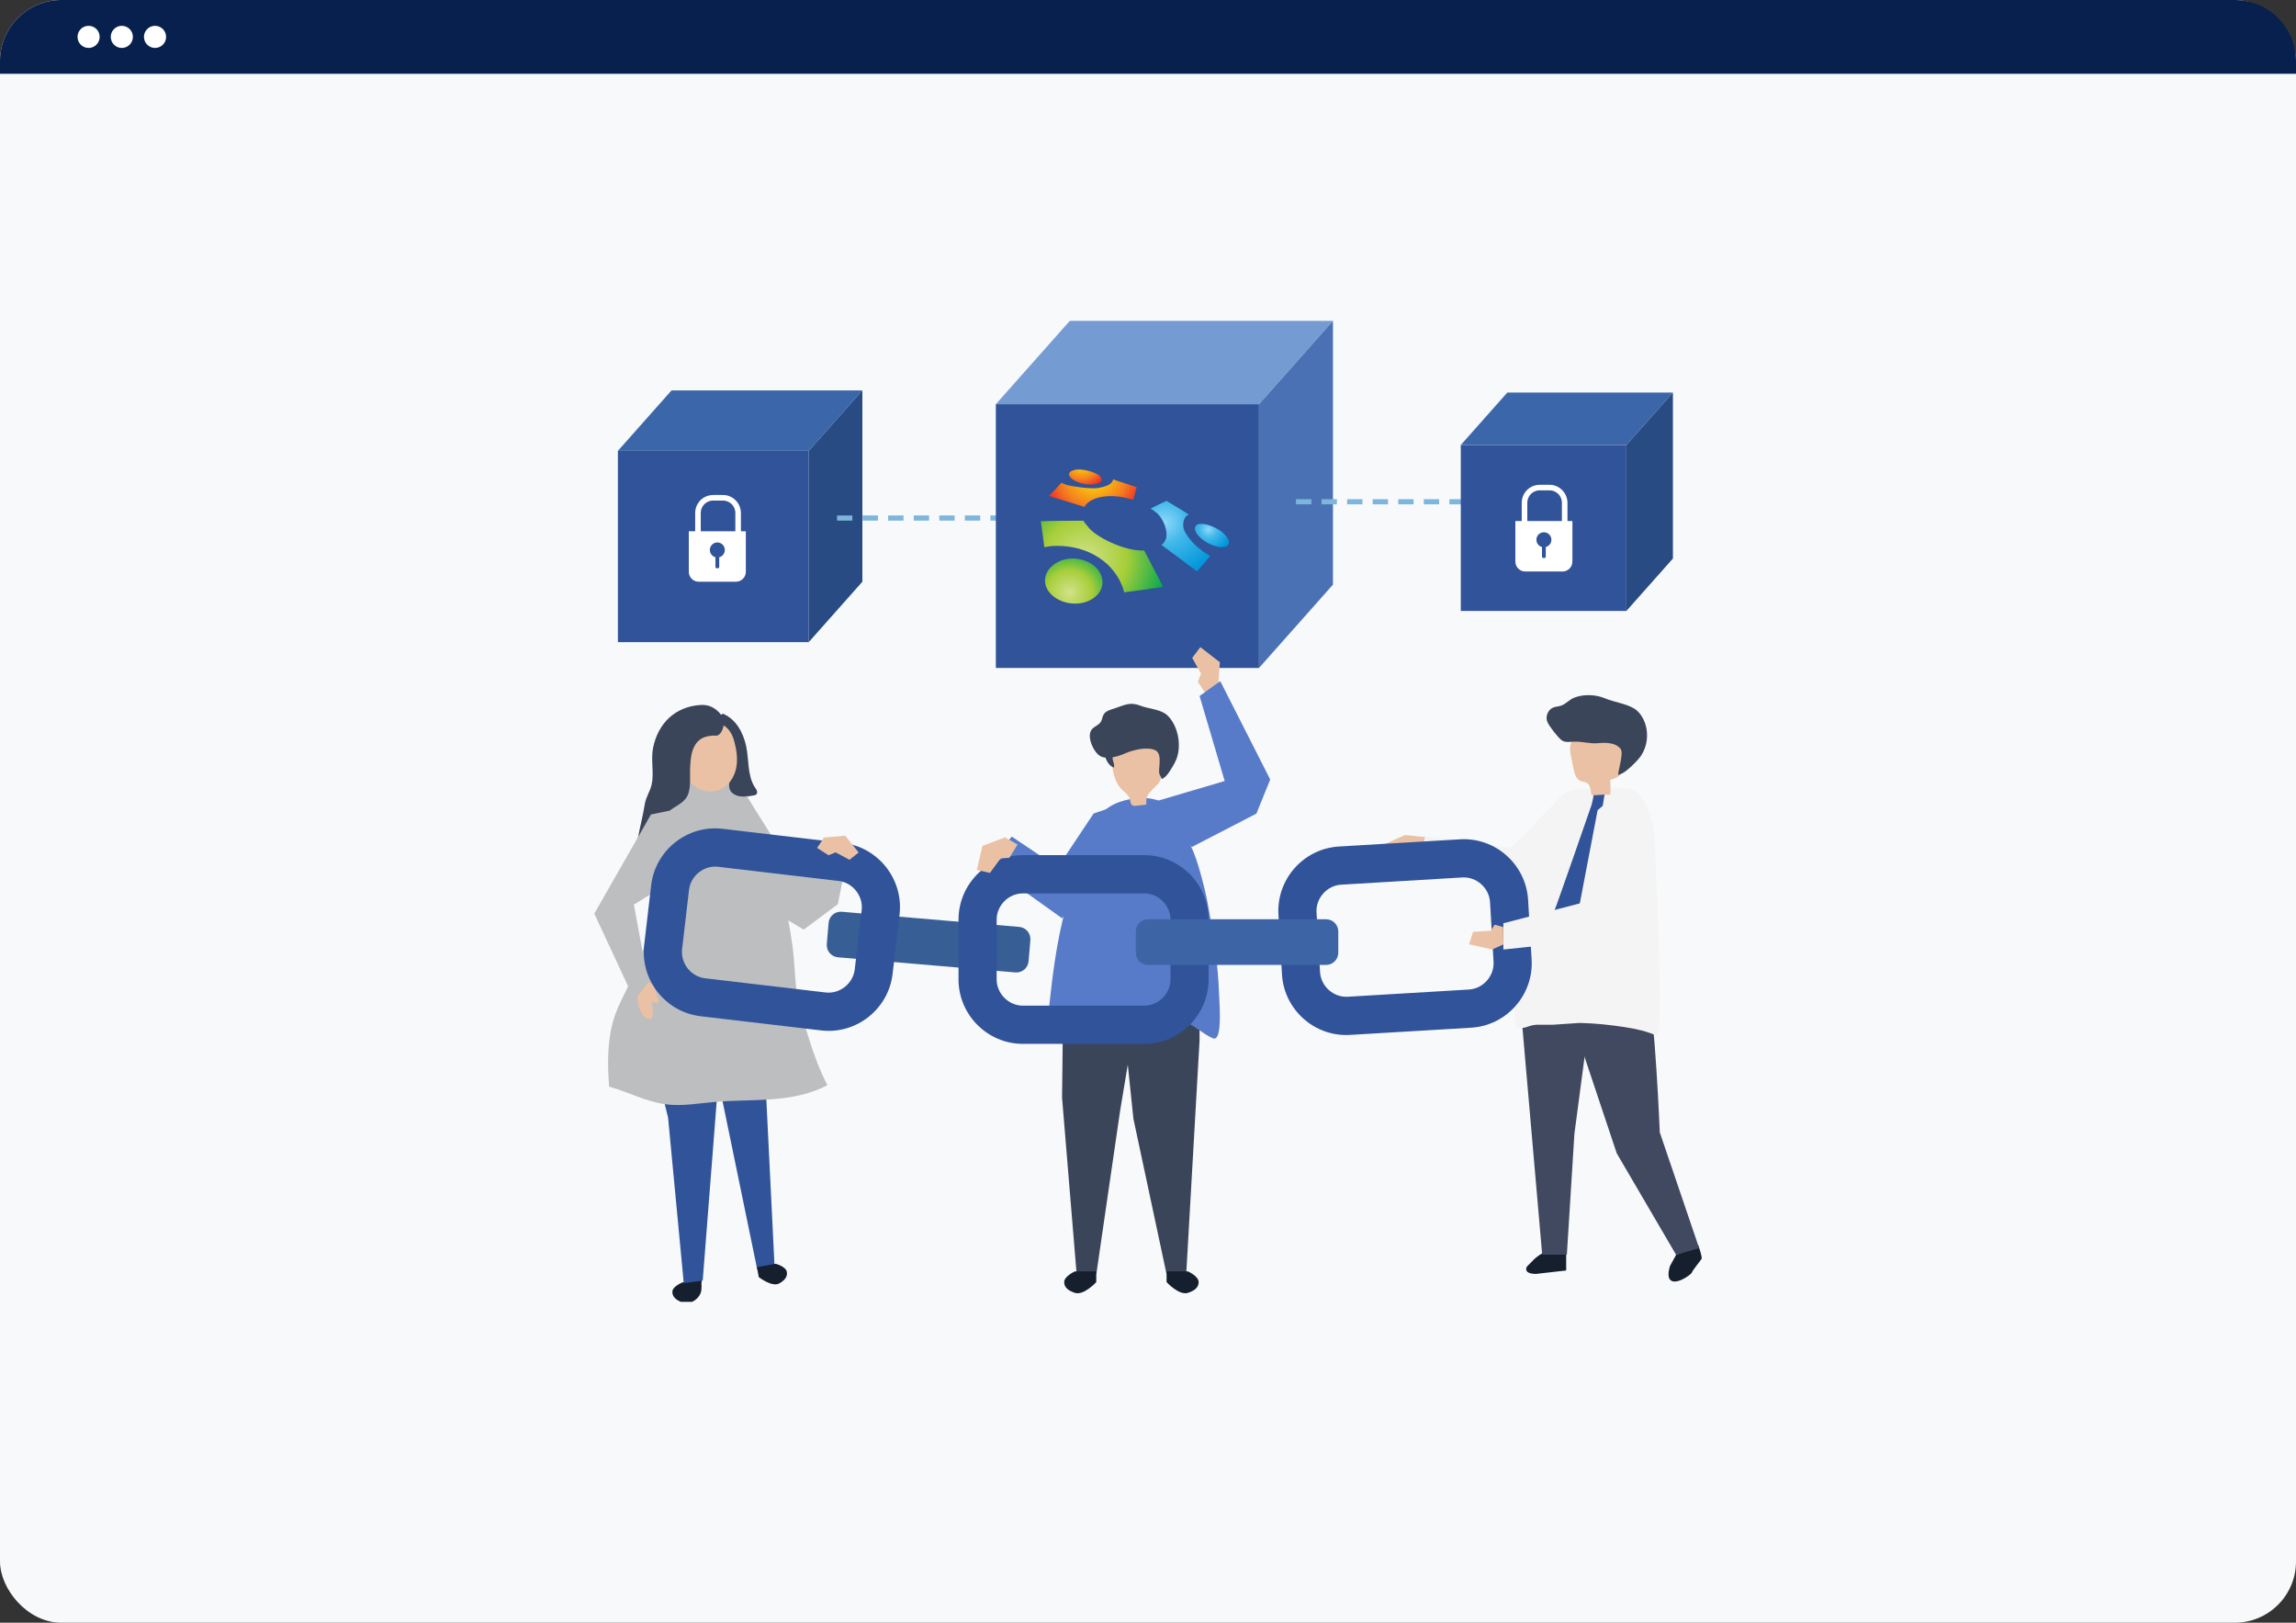 <svg width="450" height="318" viewBox="0 0 450 318" fill="none" xmlns="http://www.w3.org/2000/svg">
    <rect x="0" y="0" width="450" height="318" fill="#333333" stroke="none"/>
    <rect width="450" height="318" rx="12" fill="#F7F9FA"/>
    <g clip-path="url(#clip0_5897_22221)">
        <path d="M158.507 88.354H121.104V125.84H158.507V88.354Z" fill="#305399"/>
        <path d="M121.104 88.354L131.617 76.509H169.021L158.507 88.354H121.104Z" fill="#3C66AA"/>
        <path d="M158.507 88.354V125.84L169.021 113.995V76.509L158.507 88.354Z" fill="#284B84"/>
        <path
            d="M197.039 102.022H194.111V101.018H197.039V102.022ZM192.11 102.022H189.105V101.018H192.11V102.022ZM187.099 102.022H184.093V101.018H187.099V102.022ZM182.09 102.022H179.085V101.018H182.09V102.022ZM177.078 102.022H174.073V101.018H177.078V102.022ZM172.07 102.022H169.064V101.018H172.07V102.022ZM167.058 102.022H164.053V101.018H167.058V102.022Z"
            fill="#7DB5DB"/>
        <path d="M246.756 79.211H195.18V130.901H246.756V79.211Z" fill="#305399"/>
        <path fill-rule="evenodd" clip-rule="evenodd"
              d="M204 102.152C204.225 103.664 204.45 105.392 204.675 107.228C205.125 107.12 205.575 107.12 206.026 107.012C209.176 106.796 212.102 107.444 214.465 108.739C216.828 110.035 218.854 112.087 219.867 114.679C220.092 115.111 220.204 115.651 220.317 116.083C223.018 115.759 225.606 115.327 227.969 115.003C226.619 112.411 225.381 110.035 224.255 107.876C220.317 108.091 214.578 105.068 213.34 103.34C211.99 101.72 212.552 102.476 212.44 102.044C209.739 102.044 206.926 102.044 204 102.152Z"
              fill="url(#paint0_radial_5897_22221)"/>
        <path fill-rule="evenodd" clip-rule="evenodd"
              d="M213.229 117.811C216.042 116.623 216.83 114.031 215.367 111.871C214.017 109.927 210.979 108.955 208.39 109.711C205.577 110.575 204.002 113.059 205.24 115.435C206.59 117.919 210.416 118.998 213.229 117.811Z"
              fill="url(#paint1_radial_5897_22221)"/>
        <path fill-rule="evenodd" clip-rule="evenodd"
              d="M234.608 111.978C235.508 110.898 236.409 109.926 237.196 108.954C236.859 108.738 236.634 108.63 236.296 108.415C234.158 107.011 232.808 105.391 232.132 103.987C231.57 102.691 232.132 101.395 232.583 101.071C233.145 100.747 232.92 100.855 233.033 100.855C231.57 99.883 229.994 99.019 228.644 98.155C227.631 98.587 226.618 99.127 225.493 99.667C225.943 99.991 225.381 99.451 226.844 100.639C228.194 101.935 229.657 105.391 227.631 106.795C229.882 108.415 232.132 110.142 234.608 111.978Z"
              fill="url(#paint2_radial_5897_22221)"/>
        <path fill-rule="evenodd" clip-rule="evenodd"
              d="M240.233 107.119C241.359 106.687 240.909 105.391 239.446 104.203C237.983 103.123 236.07 102.475 234.944 102.691C233.819 103.015 233.932 104.203 235.395 105.499C236.858 106.795 239.108 107.551 240.233 107.119Z"
              fill="url(#paint3_radial_5897_22221)"/>
        <path fill-rule="evenodd" clip-rule="evenodd"
              d="M222.79 95.456C221.215 94.916 219.64 94.484 218.177 93.944C218.177 94.052 218.064 94.16 218.064 94.268C217.727 95.024 216.489 95.456 214.913 95.672C213.225 95.78 210.187 95.348 209.062 95.024C207.824 94.592 208.274 94.7 208.049 94.592C207.261 95.456 206.473 96.32 205.573 97.184C207.936 97.94 210.187 98.588 212.55 99.343C213.113 98.263 214.576 97.508 216.489 97.292C218.402 97.076 220.315 97.4 222.115 97.94C222.34 97.076 222.565 96.212 222.79 95.456Z"
              fill="url(#paint4_radial_5897_22221)"/>
        <path fill-rule="evenodd" clip-rule="evenodd"
              d="M214.349 94.916C215.924 94.808 216.374 94.052 215.474 93.188C214.574 92.54 212.773 92 211.311 92C209.735 92.108 209.06 92.756 209.848 93.62C210.635 94.484 212.773 95.132 214.349 94.916Z"
              fill="url(#paint5_radial_5897_22221)"/>
        <path d="M195.18 79.211L209.677 62.877H261.253L246.756 79.211H195.18Z" fill="#759BD3"/>
        <path d="M246.756 79.211V130.901L261.253 114.567V62.877L246.756 79.211Z" fill="#4B71B5"/>
        <path
            d="M145.214 104.111V100.524C145.214 99.771 144.974 99.049 144.519 98.435C144.068 97.827 143.452 97.385 142.735 97.156C142.25 97 141.76 97 141.287 97H139.912C139.273 97 138.71 97.121 138.193 97.371C137.533 97.689 136.96 98.263 136.621 98.945C136.374 99.44 136.249 99.983 136.249 100.558V104.11H135V112.055C135 113.129 135.869 114 136.941 114H144.239C145.311 114 146.18 113.129 146.18 112.055V104.111H145.214ZM137.343 100.522C137.343 100.236 137.375 100.04 137.468 99.747C137.54 99.519 137.717 99.193 137.871 99.004C138.076 98.751 138.268 98.587 138.553 98.419C138.814 98.264 139.073 98.174 139.42 98.116C139.435 98.113 139.481 98.107 139.599 98.099C139.647 98.096 139.701 98.095 139.765 98.095H141.691C141.982 98.095 142.179 98.127 142.471 98.22C142.699 98.292 143.025 98.47 143.213 98.624C143.465 98.83 143.629 99.022 143.797 99.308C143.951 99.569 144.041 99.829 144.099 100.176C144.102 100.192 144.107 100.237 144.116 100.356C144.118 100.404 144.12 100.457 144.12 100.521V104.111H137.343V100.522ZM140.964 109.202V111.115C140.964 111.257 140.799 111.373 140.596 111.373H140.589C140.385 111.373 140.22 111.257 140.22 111.115V109.202C139.589 109.037 139.123 108.462 139.123 107.778C139.123 106.965 139.782 106.305 140.593 106.305C141.404 106.305 142.062 106.965 142.062 107.778C142.061 108.462 141.595 109.037 140.964 109.202Z"
            fill="white"/>
        <path
            d="M286.992 98.831H284.064V97.827H286.992V98.831ZM282.061 98.831H279.055V97.827H282.061V98.831ZM277.052 98.831H274.047V97.827H277.052V98.831ZM272.04 98.831H269.035V97.827H272.04V98.831ZM267.031 98.831H264.026V97.827H267.031V98.831ZM262.02 98.831H259.015V97.827H262.02V98.831ZM257.011 98.831H254.006V97.827H257.011V98.831Z"
            fill="#7DB5DB"/>
        <path d="M318.756 87.207H286.305V119.73H318.756V87.207Z" fill="#305399"/>
        <path
            d="M307.214 102.111V98.524C307.214 97.771 306.974 97.049 306.519 96.435C306.068 95.827 305.452 95.385 304.735 95.156C304.25 95 303.76 95 303.287 95H301.912C301.273 95 300.71 95.121 300.193 95.371C299.533 95.689 298.96 96.263 298.621 96.945C298.374 97.44 298.249 97.983 298.249 98.558V102.11H297V110.055C297 111.129 297.869 112 298.941 112H306.239C307.311 112 308.18 111.129 308.18 110.055V102.111H307.214ZM299.343 98.522C299.343 98.236 299.375 98.04 299.468 97.747C299.54 97.519 299.717 97.193 299.871 97.004C300.076 96.751 300.268 96.587 300.553 96.419C300.814 96.264 301.073 96.174 301.42 96.116C301.435 96.113 301.481 96.107 301.599 96.099C301.647 96.096 301.701 96.095 301.765 96.095H303.691C303.982 96.095 304.179 96.127 304.471 96.22C304.699 96.292 305.025 96.47 305.213 96.624C305.465 96.83 305.629 97.022 305.797 97.308C305.951 97.569 306.041 97.829 306.099 98.176C306.102 98.192 306.107 98.237 306.116 98.356C306.118 98.404 306.12 98.457 306.12 98.521V102.111H299.343V98.522ZM302.964 107.202V109.115C302.964 109.257 302.799 109.373 302.596 109.373H302.589C302.385 109.373 302.22 109.257 302.22 109.115V107.202C301.589 107.037 301.123 106.462 301.123 105.778C301.123 104.965 301.782 104.305 302.593 104.305C303.404 104.305 304.062 104.965 304.062 105.778C304.061 106.462 303.595 107.037 302.964 107.202Z"
            fill="white"/>
        <path d="M286.305 87.207L295.427 76.929H327.878L318.756 87.207H286.305Z" fill="#3C66AA"/>
        <path d="M318.756 87.207V119.733L327.879 109.455V76.929L318.756 87.207Z" fill="#284B84"/>
        <path
            d="M137.476 251.559C137.476 251.559 137.593 252.783 137.292 253.469C136.633 254.967 134.938 255.781 133.439 255.122C132.502 254.711 131.715 254.109 131.787 253.088C131.86 252.039 133.805 251.306 133.805 251.306L137.657 249.653L137.476 251.559Z"
            fill="#151F2D"/>
        <path d="M140.696 212.888L137.726 250.958L134.014 251.464L130.94 219.016L128.398 208.724L140.696 212.888Z"
              fill="#305399"/>
        <path d="M149.578 202.9L151.804 248.137L148.415 248.775L141.356 214.545L137.474 204.634L149.578 202.9Z"
              fill="#305399"/>
        <path
            d="M148.716 250.273C148.716 250.273 151.308 252.311 152.741 251.506C153.662 250.989 154.408 250.274 154.212 249.236C154.017 248.199 152.019 247.657 152.019 247.657L148.356 248.348L148.716 250.273Z"
            fill="#151F2D"/>
        <path
            d="M144.785 154.04C142.041 151.764 135.428 153.072 131.95 153.072C132.286 153.072 128.653 172.537 128.537 174.235C128.118 180.426 126.204 186.685 123.564 192.354C122.45 194.743 121.124 197.049 120.333 199.563C119.022 203.731 119.025 208.64 119.397 212.954C123.13 213.982 126.629 215.909 130.469 216.41C133.629 216.821 136.819 216.237 139.993 215.957C143.748 215.623 147.526 215.713 151.283 215.424C155.04 215.135 158.836 214.444 162.162 212.668C160.676 209.784 159.532 206.737 158.578 203.638C157.632 200.561 156.414 197.144 156.069 193.936C155.757 191.037 155.706 188.088 155.284 185.147C154.794 181.727 154.205 178.319 153.391 174.965C152.457 171.125 151.224 167.359 149.711 163.713C148.557 160.936 147.184 156.387 145.017 154.248C144.94 154.171 144.862 154.105 144.785 154.04Z"
            fill="#BCBEC0"/>
        <path
            d="M138.96 143.515C140.699 143.831 142.839 145.32 143.258 147.158C143.46 148.043 143.172 148.859 143.425 149.795C143.918 151.648 141.683 154.374 143.894 155.664C145.033 156.325 146.454 156.11 147.747 155.875C147.904 155.845 148.068 155.815 148.193 155.714C148.398 155.55 148.43 155.241 148.353 154.987C148.276 154.737 148.109 154.523 147.964 154.305C146.442 152.014 146.81 148.725 146.219 146.116C145.627 143.512 144.233 140.917 141.656 139.848C140.372 140.682 139.439 142.04 139.118 143.539L138.96 143.515Z"
            fill="#3B455A"/>
        <path
            d="M141.14 154.731C142.81 154.013 143.919 152.309 144.285 150.522C144.647 148.738 144.359 146.879 143.868 145.124C142.231 139.285 134.918 140.959 133.215 145.949C131.729 150.302 136.28 156.817 141.14 154.731Z"
            fill="#EAC1A4"/>
        <path
            d="M132.629 157.943C133.449 157.43 134.255 156.897 134.73 155.941C135.5 154.397 135.176 151.999 135.265 150.325C135.36 148.561 135.521 146.637 136.731 145.347C137.518 144.507 138.49 144.275 139.584 144.161C140.333 144.084 140.387 144.367 140.987 143.908C141.448 143.557 141.784 142.597 141.852 142.046C141.965 141.117 141.516 140.187 140.854 139.529C139.834 138.513 138.693 138.066 137.295 138.153C132.391 138.462 128.963 141.686 127.991 146.598C127.525 148.958 128.235 151.481 127.715 153.76C127.394 155.166 126.597 156.152 126.365 157.642C125.768 161.503 124.094 166.519 124.585 170.416C124.603 170.559 124.632 170.72 124.751 170.806C124.989 170.982 125.298 170.717 125.471 170.475C126.481 169.075 127.489 167.672 128.5 166.272C128.895 165.721 129.296 165.161 129.528 164.523C130.099 162.932 129.57 160.987 130.557 159.617C131.095 158.869 131.868 158.416 132.629 157.943Z"
            fill="#3B455A"/>
        <path
            d="M124.912 195.354C124.772 196.337 125.554 198.848 126.472 199.393C128.592 200.653 127.825 197.487 127.804 196.331C128.208 196.447 128.598 196.569 129.008 196.605C129.385 196.635 128.268 193.247 127.896 192.932C127.004 192.175 126.368 192.562 125.283 192.681C125.182 193.572 125.04 194.463 124.912 195.354Z"
            fill="#EAC1A4"/>
        <path
            d="M127.581 159.614L116.479 179.04L124.377 196.012L127.052 192.464L124.234 177.277L134.721 170.851L133.574 158.377L127.581 159.614Z"
            fill="#BCBEC0"/>
        <path
            d="M146.281 155.881L156.132 171.652L161.533 164.133L166.634 164.994L164.214 177.193L157.517 182.177L146.281 175.427V155.881Z"
            fill="#BCBEC0"/>
        <path
            d="M218.68 157.937L214.334 159.429L207.307 169.987L198.303 163.951L195.443 167.353L199.982 174.107L208.157 179.955L218.68 168.92V157.937Z"
            fill="#587BC9"/>
        <path
            d="M238.759 134.521L239.089 129.784L235.266 126.82L233.664 128.92L235.391 132.009L234.773 133.615L236.47 136.168L238.759 134.521Z"
            fill="#EAC1A4"/>
        <path d="M208.465 188.317L208.156 215.12L211.007 249.62H214.883L219.517 217.789L224.82 185.904L208.465 188.317Z"
              fill="#3B455A"/>
        <path
            d="M214.859 251.258C214.859 251.258 212.405 253.938 210.668 253.359C209.569 252.992 208.572 252.417 208.572 251.258C208.572 250.1 210.668 249.158 210.668 249.158H214.859V251.258Z"
            fill="#151F2D"/>
        <path
            d="M235.034 188.317L235.108 203.823L232.495 249.62H228.622L222.139 219.231L218.679 185.904L235.034 188.317Z"
            fill="#3B455A"/>
        <path
            d="M228.643 251.258C228.643 251.258 231.097 253.938 232.834 253.359C233.933 252.992 234.929 252.417 234.929 251.258C234.929 250.1 232.834 249.158 232.834 249.158H228.643V251.258Z"
            fill="#151F2D"/>
        <path
            d="M239.062 197.653C239.145 200.114 239.092 203.403 238.057 203.528C237.864 203.552 237.677 203.465 237.507 203.382C235.709 202.506 234.428 201.27 232.656 200.424C230.798 199.539 228.691 199.074 226.628 198.756C223.551 198.264 220.424 197.966 217.33 197.939C214.67 197.915 211.902 199.131 209.387 199.801C208.418 200.057 207.631 200.766 206.828 201.321C205.639 202.14 205.119 202.465 205.282 200.79C205.547 198.058 205.82 195.33 206.156 192.607C206.825 187.176 207.735 181.757 209.274 176.499C209.863 174.491 210.541 172.51 211.218 170.529C212.045 168.119 212.871 165.706 213.697 163.296C214.723 160.299 216.456 158.187 219.491 157.141C222.113 156.235 225.371 155.988 227.921 157.254C230.757 158.663 232.106 163.465 233.483 166.033C234.689 168.283 236.211 174.417 236.663 176.842C237.207 179.761 237.71 182.663 238.105 185.561C238.542 188.77 238.851 191.969 238.94 195.148C238.952 195.496 239.023 196.48 239.062 197.653Z"
            fill="#587BC9"/>
        <path
            d="M221.881 157.779C221.943 157.832 222.015 157.874 222.095 157.901C222.258 157.955 222.434 157.934 222.603 157.916C223.296 157.832 223.988 157.752 224.681 157.669C224.452 155.542 225.692 155.062 226.901 153.694C228.126 152.309 227.749 150.438 227.68 148.743C227.659 148.27 227.639 147.784 227.439 147.355C227.089 146.604 226.274 146.187 225.483 145.94C223.465 145.311 221.158 145.466 219.381 146.613C218.908 146.917 218.465 147.301 218.21 147.802C217.814 148.576 217.915 149.5 218.025 150.361C218.195 151.687 218.587 152.985 219.333 154.103C220.029 155.142 221.358 155.64 221.509 156.888C221.554 157.216 221.649 157.576 221.881 157.779Z"
            fill="#EAC1A4"/>
        <path
            d="M218.088 148.823C218.207 149.356 218.454 149.899 218.326 150.429C217.479 150.14 216.926 149.273 216.625 148.391C216.489 147.992 216.391 147.569 216.426 147.146C216.459 146.723 216.643 146.297 216.976 146.059C217.44 145.725 218.275 145.856 218.409 146.461C218.543 147.069 217.91 148.019 218.088 148.823Z"
            fill="#3B455A"/>
        <path
            d="M213.593 144.131C213.614 143.491 213.858 142.919 214.428 142.532C214.922 142.198 215.487 141.921 215.787 141.394C216.019 140.983 216.054 140.473 216.283 140.062C216.699 139.314 217.603 139.097 218.388 138.844C220.356 138.212 221.414 137.479 223.495 138.289C224.975 138.864 226.889 138.942 228.263 139.782C228.836 140.133 229.324 140.697 229.725 141.325C231.113 143.5 231.446 146.559 230.543 148.829C230.34 149.339 230.082 149.804 229.808 150.25C229.258 151.144 228.67 152.246 227.695 152.681C227.632 152.261 227.32 152.026 227.222 151.615C227.151 151.317 227.175 151.004 227.19 150.697C227.249 149.506 227.615 147.617 226.426 147.027C224.921 146.279 222.104 146.953 220.653 147.587C219.372 148.147 217.211 148.877 215.843 148.275C214.58 147.718 213.549 145.499 213.593 144.131Z"
            fill="#3B455A"/>
        <path
            d="M226.738 156.98L240.031 153.054L235.109 136.398L239.163 133.484L248.952 152.765L246.247 159.441L233.545 166.013L226.738 156.98Z"
            fill="#587BC9"/>
        <path
            d="M311.496 154.969L307.617 155.133L296.048 166.131L278.867 163.829L277.723 168.044L294.61 174.106H299.707L308.75 168.544L311.496 154.969Z"
            fill="#F4F4F4"/>
        <path
            d="M278.9 166.441L276.62 168.169L274.789 168.303L274.664 167.69L275.639 167.073L272.093 166.969L271.472 165.378L275.375 163.644L279.278 164.031L278.9 166.441Z"
            fill="#EAC1A4"/>
        <path
            d="M303.468 244.937C303.468 244.937 301.225 246.032 300.245 247.225C299.737 247.844 298.894 248.223 299.172 248.974C299.443 249.704 301.051 249.647 301.051 249.647L306.96 248.974V245.878L303.468 244.937Z"
            fill="#151F2D"/>
        <path
            d="M328.508 245.911L327.319 248.08C327.319 248.08 326.714 249.772 327.221 250.63C328.129 252.165 331.46 249.817 331.606 249.355C331.751 248.893 333.312 247.037 333.493 246.704C333.677 246.37 332.899 244.139 332.899 244.139L328.508 245.911Z"
            fill="#151F2D"/>
        <path
            d="M306.47 194.889L316.874 226.02L328.508 245.911L333.02 244.597L325.307 221.912C325.307 221.912 324.376 199.122 322.851 192.419L306.47 194.889Z"
            fill="#40495F"/>
        <path
            d="M298.232 199.587L302.26 245.878H307.094L308.571 222.195L311.347 201.225L300.783 188.82L298.232 199.587Z"
            fill="#40495F"/>
        <path
            d="M298.078 169.965C298.578 167.579 298.777 165.011 299.954 162.786C301.134 160.56 303.36 158.877 305.078 156.986C305.807 156.184 306.586 155.35 307.668 154.969C308.411 154.707 309.228 154.683 310.028 154.662C312.453 154.599 314.876 154.54 317.301 154.477C318.184 154.456 319.106 154.438 319.911 154.757C321.118 155.237 321.802 156.351 322.399 157.391C323.924 160.048 324.204 162.991 324.34 165.994C324.334 166.021 326.231 203.7 324.727 202.991C322.854 202.11 320.711 201.642 318.609 201.314C315.646 200.837 312.623 200.537 309.603 200.462L304.288 200.823H301.08C299.154 201.01 299.315 201.591 297.335 201.469C296.069 201.398 297.504 172.7 298.078 169.965Z"
            fill="#F4F4F4"/>
        <path
            d="M312.004 155.88C313.208 155.827 314.412 155.776 315.613 155.722C315.678 154.763 315.667 153.795 315.577 152.839C316.594 152.544 317.777 152.079 318.009 151.045C318.083 150.72 318.045 150.381 318.006 150.047C317.845 148.674 317.688 147.3 317.527 145.93C317.471 145.456 317.411 144.968 317.18 144.551C316.772 143.818 315.919 143.46 315.105 143.273C313.024 142.79 310.708 143.118 309.005 144.408C308.55 144.75 308.134 145.17 307.914 145.695C307.572 146.505 307.745 147.429 307.92 148.287C308.081 149.082 308.244 149.874 308.405 150.67C308.592 151.584 308.874 152.627 309.722 153.011C310.17 153.217 310.717 153.193 311.119 153.482C311.826 153.988 311.666 155.076 312.004 155.88Z"
            fill="#EAC1A4"/>
        <path
            d="M305.337 138.435C305.605 138.387 305.878 138.331 306.152 138.212C307.023 137.83 307.635 137.068 308.559 136.713C310.432 135.992 312.78 136.097 314.62 136.871C316.38 137.613 318.782 137.899 320.357 138.897C321.014 139.314 321.523 139.934 321.909 140.613C323.247 142.957 323.08 146.079 321.505 148.272C321.151 148.764 320.735 149.207 320.301 149.63C319.403 150.503 318.327 151.585 317.141 151.862C317.171 150.816 318.303 147.575 317.551 146.672C316.553 145.478 314.591 145.507 313.188 145.641C311.514 145.799 310.135 145.26 308.467 145.344C307.617 145.385 306.654 145.558 306.003 145.01C305.248 144.375 303.655 142.362 303.277 141.477C302.947 140.702 303.167 139.749 303.741 139.135C304.243 138.596 304.778 138.536 305.337 138.435Z"
            fill="#3B455A"/>
        <path
            d="M312.331 155.851C312.207 156.733 311.936 157.737 311.936 157.737C311.936 157.737 305.23 177.095 304.594 178.638C304.451 178.983 304.38 179.353 304.38 179.725L305.92 184.256L308.975 180.47L313.119 158.779L314.127 157.912L314.481 155.714L312.331 155.851Z"
            fill="#305399"/>
        <path
            d="M199.005 190.569L164.227 187.599C162.91 187.485 161.935 186.327 162.048 185.007L162.402 180.863C162.515 179.543 163.671 178.566 164.988 178.679L199.766 181.649C201.083 181.763 202.058 182.922 201.945 184.241L201.591 188.385C201.478 189.702 200.322 190.679 199.005 190.569Z"
            fill="#385E96"/>
        <path
            d="M165.253 165.202L141.615 162.422C134.728 161.612 128.432 166.596 127.623 173.498L126.262 185.129C125.453 192.031 130.426 198.341 137.314 199.151L160.951 201.931C167.839 202.741 174.134 197.757 174.943 190.855L176.304 179.224C177.113 172.322 172.14 166.012 165.253 165.202ZM168.885 178.351L167.524 189.982C167.2 192.752 164.59 194.82 161.825 194.495L138.188 191.716C135.423 191.391 133.36 188.775 133.684 186.005L135.046 174.374C135.37 171.604 137.98 169.536 140.744 169.864L164.382 172.643C167.146 172.965 169.209 175.581 168.885 178.351Z"
            fill="#305399"/>
        <path
            d="M224.272 167.585H200.471C193.536 167.585 187.864 173.272 187.864 180.22V191.93C187.864 198.881 193.539 204.565 200.471 204.565H224.272C231.207 204.565 236.878 198.878 236.878 191.93V180.223C236.881 173.272 231.207 167.585 224.272 167.585ZM229.408 191.933C229.408 194.725 227.057 197.081 224.272 197.081H200.471C197.685 197.081 195.334 194.725 195.334 191.933V180.223C195.334 177.431 197.685 175.075 200.471 175.075H224.272C227.057 175.075 229.408 177.431 229.408 180.223V191.933Z"
            fill="#305399"/>
        <path
            d="M300.187 188.033L299.494 176.343C299.084 169.405 293.082 164.066 286.159 164.481L262.403 165.896C255.48 166.31 250.153 172.321 250.566 179.26L251.259 190.95C251.669 197.888 257.671 203.226 264.594 202.812L288.35 201.397C295.273 200.983 300.6 194.968 300.187 188.033ZM287.907 193.92L264.151 195.335C261.372 195.502 258.884 193.288 258.72 190.503L258.027 178.813C257.861 176.027 260.07 173.534 262.849 173.37L286.605 171.955C289.385 171.788 291.873 174.002 292.036 176.787L292.729 188.477C292.892 191.262 290.687 193.753 287.907 193.92Z"
            fill="#305399"/>
        <path
            d="M259.904 189.1H225C223.68 189.1 222.61 188.028 222.61 186.705V182.543C222.61 181.22 223.68 180.148 225 180.148H259.904C261.223 180.148 262.294 181.22 262.294 182.543V186.705C262.294 188.028 261.223 189.1 259.904 189.1Z"
            fill="#3D65A5"/>
        <path
            d="M315.649 165.19L313.887 175.933L294.648 180.935V186.077L317.662 183.64L321.639 177.202L321.256 160.54L315.649 165.19Z"
            fill="#F4F4F4"/>
        <path
            d="M294.648 185.081L292.446 186.076L287.939 185.051L288.706 182.609L292.205 182.4L292.91 181.211L294.616 181.67L294.648 185.081Z"
            fill="#EAC1A4"/>
        <path
            d="M196.989 164.1L192.554 165.768L191.451 170.484L194.025 171.071L196.112 168.214L197.824 168.106L199.435 165.5L196.989 164.1Z"
            fill="#EAC1A4"/>
        <path
            d="M161.533 164.133L165.65 163.766L168.295 167.061L166.491 168.497L163.774 167.037L162.383 167.603L160.136 166.161L161.533 164.133Z"
            fill="#EAC1A4"/>
    </g>
    <path d="M0 12C0 5.373 5.373 0 12 0H438C444.627 0 450 5.373 450 12V14.454H0V12Z" fill="#07204E"/>
    <ellipse cx="17.364" cy="7.227" rx="2.17" ry="2.168" fill="white"/>
    <ellipse cx="23.875" cy="7.227" rx="2.17" ry="2.168" fill="white"/>
    <ellipse cx="30.385" cy="7.227" rx="2.17" ry="2.168" fill="white"/>
    <defs>
        <radialGradient id="paint0_radial_5897_22221" cx="0" cy="0" r="1" gradientUnits="userSpaceOnUse"
                        gradientTransform="translate(212.626 109.607) scale(16.568 15.9)">
            <stop stop-color="#D2E288"/>
            <stop offset="0.5" stop-color="#A6CE39"/>
            <stop offset="1" stop-color="#00A651"/>
        </radialGradient>
        <radialGradient id="paint1_radial_5897_22221" cx="0" cy="0" r="1" gradientUnits="userSpaceOnUse"
                        gradientTransform="translate(209.598 116.057) scale(9.115 8.747)">
            <stop stop-color="#D2E288"/>
            <stop offset="0.5" stop-color="#A6CE39"/>
            <stop offset="1" stop-color="#00A651"/>
        </radialGradient>
        <radialGradient id="paint2_radial_5897_22221" cx="0" cy="0" r="1" gradientUnits="userSpaceOnUse"
                        gradientTransform="translate(228.17 102.454) scale(11.553 11.087)">
            <stop stop-color="#8ED8F8"/>
            <stop offset="0.382" stop-color="#41B8EA"/>
            <stop offset="1" stop-color="#0095DA"/>
        </radialGradient>
        <radialGradient id="paint3_radial_5897_22221" cx="0" cy="0" r="1" gradientUnits="userSpaceOnUse"
                        gradientTransform="translate(236.854 103.752) scale(4.606 4.42)">
            <stop stop-color="#8ED8F8"/>
            <stop offset="0.382" stop-color="#41B8EA"/>
            <stop offset="1" stop-color="#0095DA"/>
        </radialGradient>
        <radialGradient id="paint4_radial_5897_22221" cx="0" cy="0" r="1" gradientUnits="userSpaceOnUse"
                        gradientTransform="translate(214.366 92.923) scale(10.638 10.209)">
            <stop stop-color="#FFF200"/>
            <stop offset="0.618" stop-color="#F47D20"/>
            <stop offset="1" stop-color="#ED1C24"/>
        </radialGradient>
        <radialGradient id="paint5_radial_5897_22221" cx="0" cy="0" r="1" gradientUnits="userSpaceOnUse"
                        gradientTransform="translate(212.005 90.513) scale(5.799 5.565)">
            <stop stop-color="#FFF200"/>
            <stop offset="0.618" stop-color="#F47D20"/>
            <stop offset="1" stop-color="#ED1C24"/>
        </radialGradient>
        <clipPath id="clip0_5897_22221">
            <rect width="217.042" height="192.245" fill="white" transform="translate(116.479 62.877)"/>
        </clipPath>
    </defs>
</svg>
